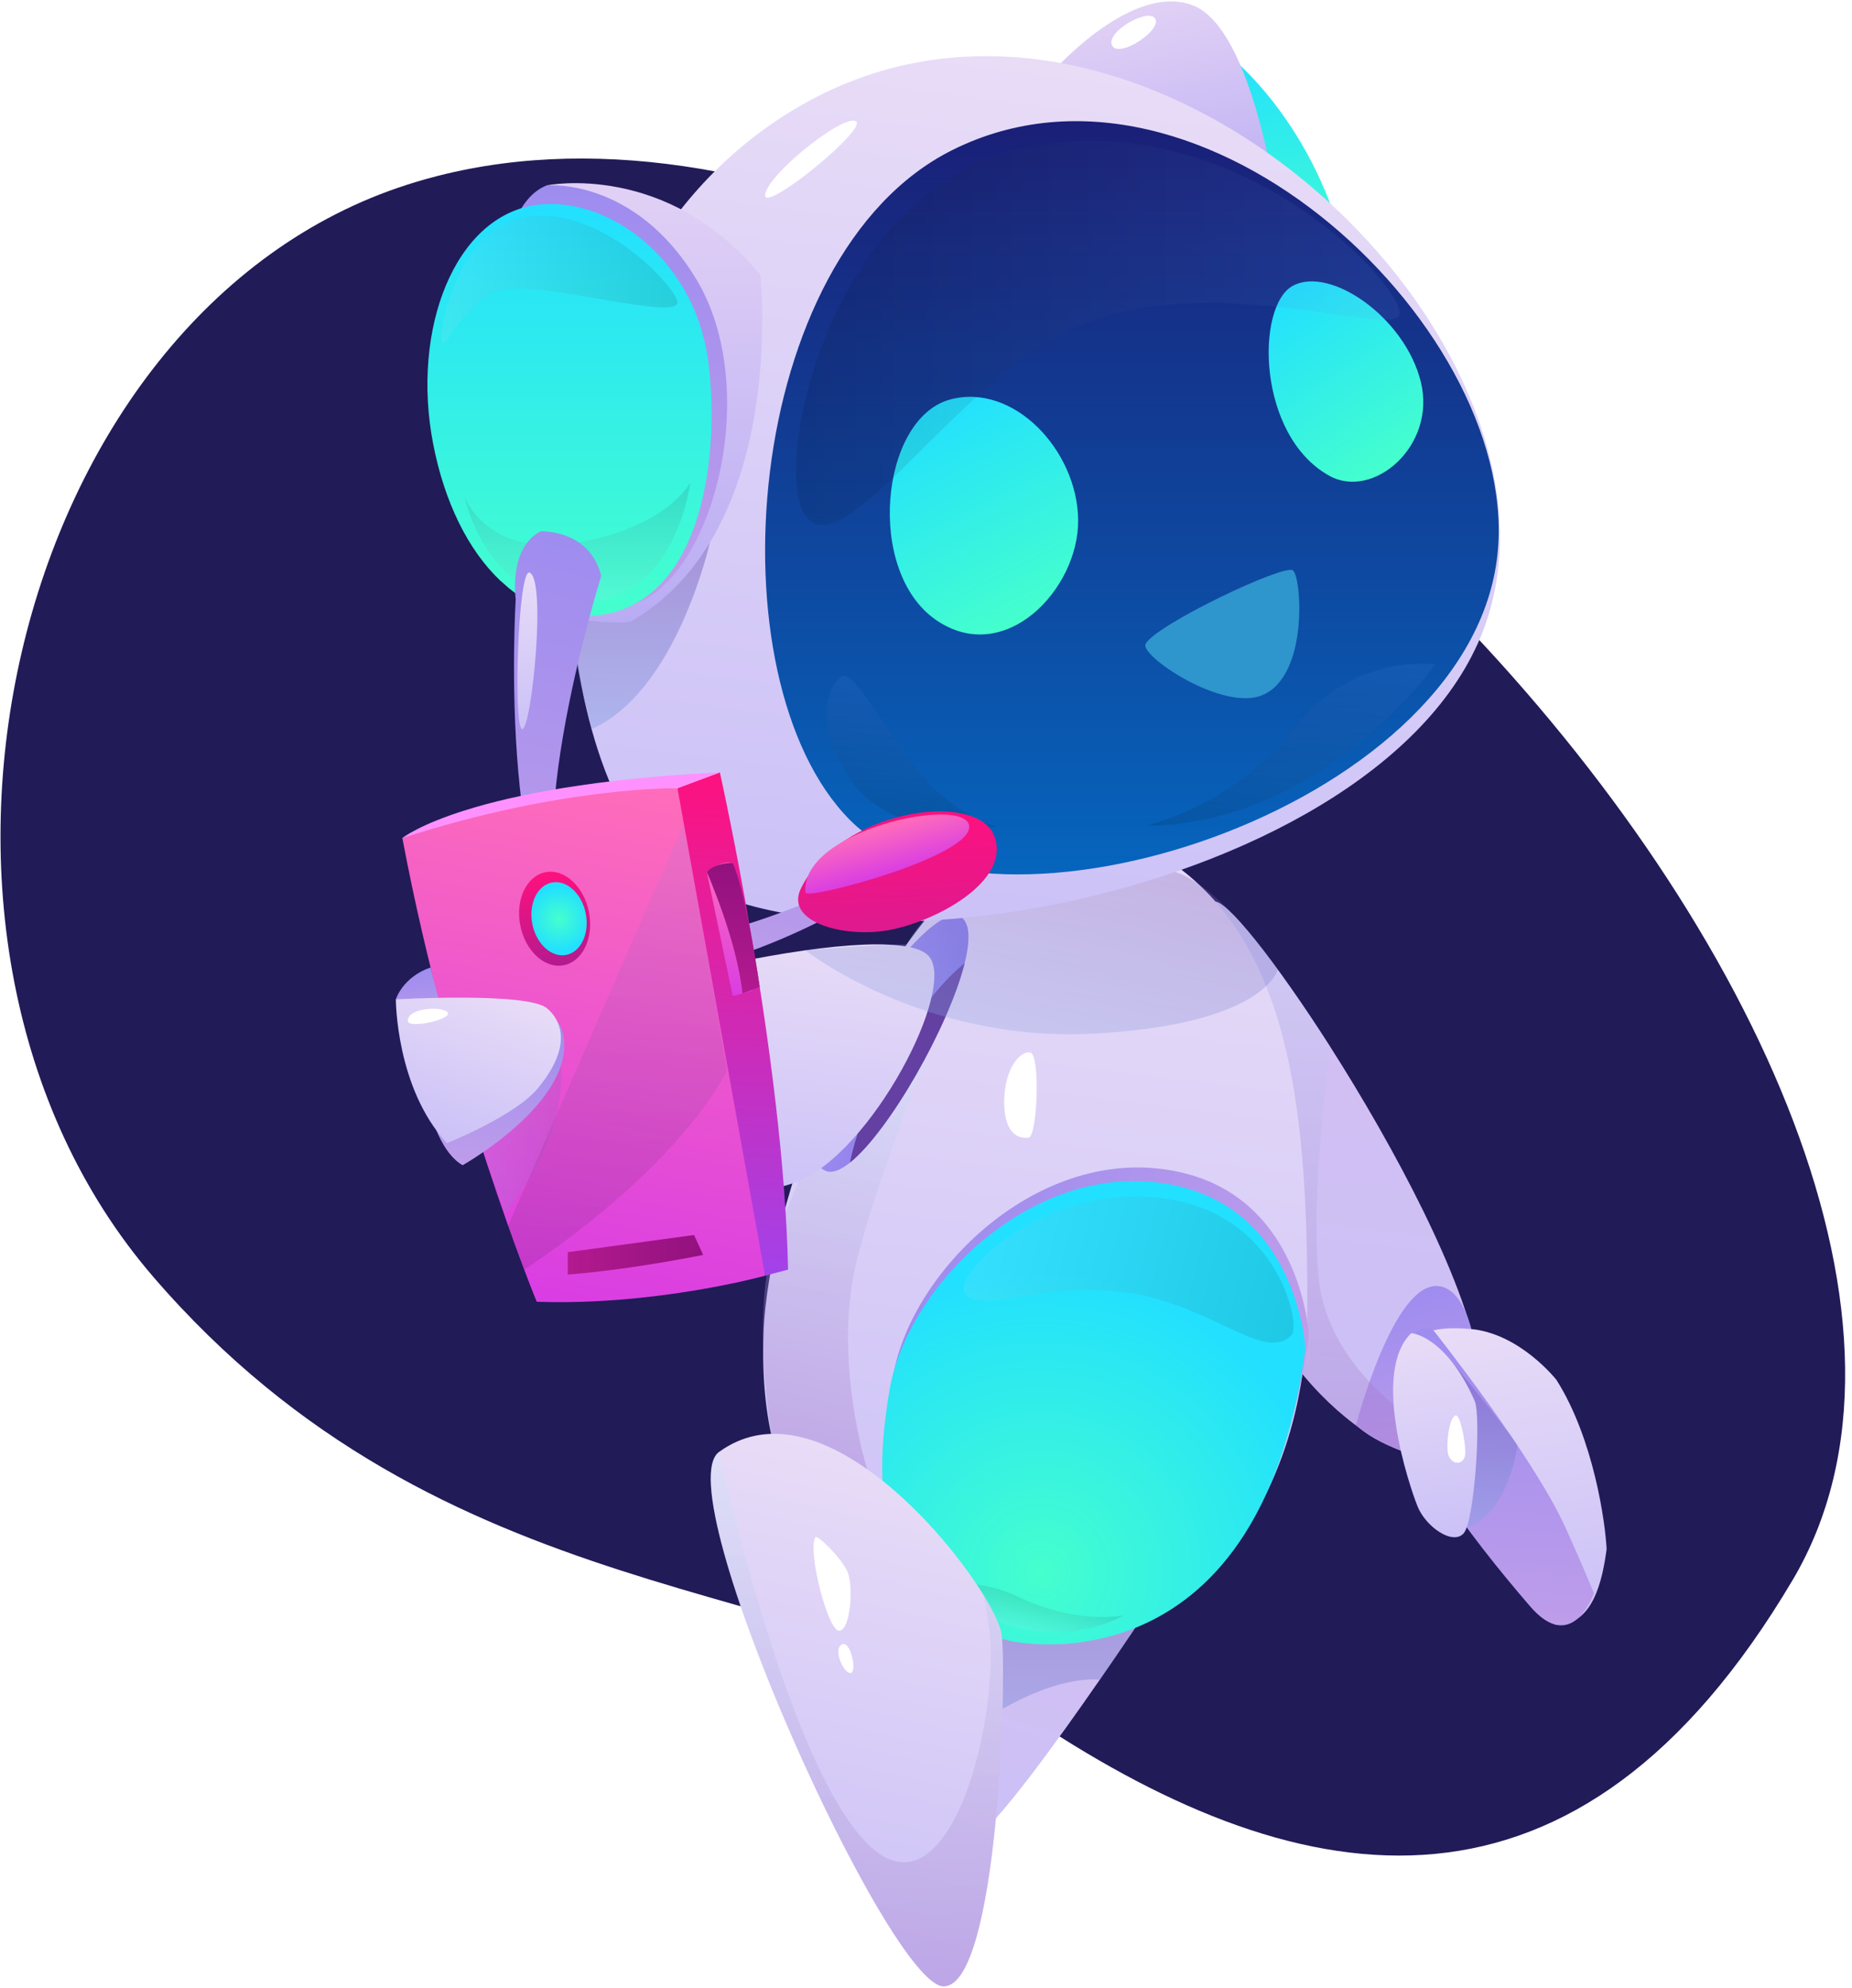 <?xml version="1.0" encoding="UTF-8" standalone="no"?><svg xmlns:xlink="http://www.w3.org/1999/xlink" preserveAspectRatio="xMidYMid meet" data-bbox="0.048 0.134 177.292 190.739" xmlns="http://www.w3.org/2000/svg" viewBox="0 0 178 191" height="191" width="178" data-type="ugc" role="presentation" aria-hidden="true" aria-labelledby="svgcid-bb9k538qk231"><title id="svgcid-bb9k538qk231"></title>
    <g>
        <path fill="#211B58" d="M39.148 17.744C.82 30.029-13.192 90.24 14.7 122.656c27.891 32.416 63.763 28.712 84.736 42.641 26.128 17.352 52.199 21.393 72.85-13.455C200.83 103.677 101.959-2.388 39.148 17.744z"></path>
        <path fill="url(&quot;#svgcid-4g8vh5-kiqtv4&quot;)" d="M110.07 154.979s-1.863 2.819-4.369 6.43c-4.056 5.861-9.793 13.808-11.97 15.177-1.047.66-1.657-1.772-1.987-5.515-.79-8.821-.074-24.937-.074-24.937s13.577 2.902 18.4 8.845z"></path>
        <path fill="url(&quot;#svgcid--oawi5f9eghgt&quot;)" d="M110.07 154.979s-1.863 2.819-4.369 6.43c0 0-3.685-.593-9.9 3.133-2.359 1.418-3.529 3.94-4.057 6.529-.79-8.821-.074-24.937-.074-24.937s13.577 2.902 18.4 8.845z" opacity=".5"></path>
        <path fill="url(&quot;#svgcid--fdxw6eqe0e23&quot;)" d="M135.708 139.737l-.041-.008c-3.932-1.072-8.837-4.913-12.604-10.511-8.145-12.093-16.768-37.368-6.414-42.553 1.022-.511 5.935 5.672 11.195 13.907 6.191 9.703 12.868 22.258 14.253 30.114 1.376 7.781-1.847 10.271-6.389 9.051z"></path>
        <path fill="url(&quot;#svgcid-f1behe-9ajc38&quot;)" d="M130.329 136.932s3.543-13.608 7.828-13.359c4.286.249 4.923 12.745 2.111 15.261-2.811 2.516-8.369-.331-9.939-1.902z"></path>
        <path fill="url(&quot;#svgcid-3r7ag5-kig7j4&quot;)" d="M135.708 139.737l-.041-.008c-3.932-1.072-8.837-4.913-12.604-10.511-8.145-12.093-16.768-37.368-6.414-42.553 1.022-.511 5.935 5.672 11.195 13.907v.008s-2.425 18.108-.685 24.546c1.739 6.447 7.519 10.382 7.519 10.382l1.03 4.229z" opacity=".3"></path>
        <path fill="url(&quot;#svgcid-74o14p3zifro&quot;)" d="M73.38 128.194c-.559 16.414 6.636 25.356 22.634 29.211 15.678 3.774 29.603-10.708 29.639-31.876.022-13.514-.841-25.73-5.706-34.434l-.006-.01-.004-.018c-2.75-4.922-6.786-8.71-12.665-10.976-4.64-1.79-9.266-.23-13.545 3.33-11.14 9.28-19.909 32.123-20.348 44.773z"></path>
        <path fill="url(&quot;#svgcid--e8b0w2-1osqt5&quot;)" d="M89.212 101.146s-4.759 11.699-6.823 19.782c-2.448 9.588.957 20.248.957 20.248l-9.121-2.889s-2.456-13.161.71-20.43c2.655-6.095 3.474-9.07 3.474-9.07l10.803-7.641z" opacity=".3"></path>
        <path fill="url(&quot;#svgcid-f4d5qx6je0dr&quot;)" d="M125.798 128.302s-.631-12.673-11.861-15.54c-13.457-3.436-26.324 9.123-28.093 19.419-1.769 10.295-1.098 20.537 11.513 24.181 0 0 23.942 5.546 28.441-28.06z"></path>
        <path fill="url(&quot;#svgcid-tqwrby7xnfel&quot;)" d="M125.464 129.608s-.631-12.673-11.861-15.54c-13.457-3.436-26.324 9.123-28.093 19.419-1.769 10.295-1.098 20.537 11.513 24.181 0 0 23.942 5.546 28.441-28.06z"></path>
        <path fill="url(&quot;#svgcid-m0fiuj-o03wve&quot;)" d="M79.521 112.567c.583.149 1.331-.179 2.176-.857 3.778-3.034 9.51-13.116 11.015-19.147.58-2.336.528-4.068-.525-4.541-1.718-.77-6.916 4.36-10.865 12.43-2.289 4.699-4.293 11.479-1.8 12.115z"></path>
        <path fill="#6340A2" d="M81.697 111.71c3.778-3.034 9.51-13.116 11.015-19.147-2.349 1.834-5.604 5.954-8.29 11.445-1.173 2.39-2.26 5.319-2.725 7.702z"></path>
        <path fill="url(&quot;#svgcid-di3ltijw0g6j&quot;)" d="M124.144 128.262c-2.518 2.795-7.773-2.952-15.883-4.055-8.109-1.103-13.41 1.983-15.39.262-1.979-1.721 8.163-11.681 20.389-9.062 9.764 2.091 11.742 11.903 10.884 12.855z" opacity=".1"></path>
        <path fill="url(&quot;#svgcid--ue5oq9-83p1s5&quot;)" d="M108.009 155.227s-4.155 2.501-9.676 1.299c-5.52-1.202-6.66-4.314-6.66-4.314s2.691-.441 6.357 1.301c3.666 1.742 7.312 2.133 9.979 1.714z" opacity=".1"></path>
        <path fill="#FFFFFF" d="M99.047 101.151c.948.269.658 8.059-.189 8.172-.847.113-2.365-.246-2.343-3.488.022-3.243 1.617-4.943 2.532-4.684z"></path>
        <path fill="url(&quot;#svgcid--rzad9nstvh63&quot;)" d="M90.72 190.873c-5.194.132-26.798-47.588-21.61-51.353 8.832-6.414 20.895 6.423 25.392 13.709 1.032 1.678 1.668 3.063 1.77 3.85.524 4.19-.35 33.661-5.552 33.794z"></path>
        <path fill="url(&quot;#svgcid--f432nx-k5i577&quot;)" d="M89.212 91.816c2.906 2.93-5.46 19.1-12.734 21.792-7.273 2.691-22.968-.608-25.467-1.64-2.499-1.031-3.436-9.424-1.093-12.647 2.342-3.222 35.324-11.51 39.294-7.505z"></path>
        <path fill="url(&quot;#svgcid--l4zj2f-agitio&quot;)" d="M77.413 91.317s11.229 8.885 27.713 8.004c16.484-.88 17.682-6.16 17.682-6.16s-5.437-7.997-9.849-9.377c-1.74-.544-19.879-3.774-25.813 6.96-3.884.02-9.733.573-9.733.573z" opacity=".3"></path>
        <path fill="url(&quot;#svgcid-6izguqppdln&quot;)" d="M116.911 4.36s8.378 5.632 12.094 18.67c3.716 13.04-15.866-2.61-15.866-2.61l3.772-16.06z"></path>
        <path fill="url(&quot;#svgcid-luq2blg78gb5&quot;)" d="M122.808 20.247S120.525 2.856 114.699.534c-5.826-2.322-13.386 6.222-13.386 6.222l21.495 13.49z"></path>
        <path fill="url(&quot;#svgcid--klpszi-gpu6d3&quot;)" d="M76.158 10.615c-26.132 15.872-24.704 55.539-14.682 69.92 11.66 16.73 72.888 6.212 81.534-21.258 8.746-27.791-34.364-68.394-66.852-48.662z"></path>
        <path fill="url(&quot;#svgcid-puxacdrnk3hm&quot;)" d="M68.226 52.134s-3.179 14.324-11.369 17.924c0 0-1.942-7.021-1.942-11.394 0-4.374 13.311-6.53 13.311-6.53z" opacity=".5"></path>
        <path fill="url(&quot;#svgcid-wrpfjr9m9fsx&quot;)" d="M91.537 14.416c-20.19 10.074-23.284 50.838-9.85 64.378 13.432 13.541 58.98-.783 62.175-24.993 2.849-21.58-28.162-51.441-52.325-39.385z"></path>
        <path fill="url(&quot;#svgcid--97jl2irly9t2&quot;)" d="M95.804 79.417s-9.562 1.514-13.779-4.122c-4.217-5.637-2.27-9.99-.939-10.322 1.332-.333 5.626 8.133 9.03 11.114 3.402 2.98 5.688 3.33 5.688 3.33z" opacity=".1"></path>
        <path fill="url(&quot;#svgcid--wb6xho7gbnmg&quot;)" d="M73.075 26.402s2.707 24.64-12.496 33.354c0 0-7.462.803-11.8-3.727 0 0 6.754 6.349 13.88-.263 7.123-6.613 5.41-24.835 0-30.77-5.41-5.935-13.221-4.373-13.221-4.373l3.124-2.812s11.506-2.343 20.513 8.59z"></path>
        <path fill="url(&quot;#svgcid--2jiqh2-msd5fi&quot;)" d="M52.562 17.812s8.46-.781 14.37 9.035c6.277 10.423 1.714 28.443-5.91 31.18C53.395 60.767 45.69 31.61 45.69 31.61l4.43-11.6s.88-1.625 2.442-2.197z"></path>
        <path fill="url(&quot;#svgcid--5xj3pkyhbtd8&quot;)" d="M41.631 42.65c1.088 5.63 3.38 10.23 6.446 13.14l.025.016.857.758h.008c2.481 2.01 5.416 2.959 8.59 2.556 10.296-1.311 11.681-16.223 10.47-24.673-1.41-9.76-9.76-15.622-16.406-14.764-7.904 1.023-12.125 11.946-9.99 22.967z"></path>
        <path fill="url(&quot;#svgcid-kx2wsd-vnrga4&quot;)" d="M66.35 46.349s-1.093 9.147-7.81 11.124c-6.716 1.977-12.183-2.88-13.9-9.744 0 0 2.108 5.92 10.855 4.405 8.747-1.515 10.855-5.785 10.855-5.785z" opacity=".1"></path>
        <path fill="url(&quot;#svgcid-edbqzfgjzp9f&quot;)" d="M65.112 29.07c-.078 1.704-12.411-1.835-16.333-1.314-3.922.52-5.589 5.332-6.213 5.217-.625-.115 1.041-11.361 8.33-12.194 7.289-.833 14.27 7.107 14.216 8.29z" opacity=".1"></path>
        <path fill="url(&quot;#svgcid-44r3v9-2sx5r6&quot;)" d="M127.777 45.726c4.195 2.318 10.309-2.85 8.777-9.048s-8.739-11.166-12.311-9.208c-3.571 1.959-3.44 14.403 3.534 18.256z"></path>
        <path fill="url(&quot;#svgcid-tlqry0-zfpk6u&quot;)" d="M89.952 59.567c6.607 4.57 13.747-2.944 13.672-9.616-.075-6.672-6.223-13.226-12.326-11.555-6.682 1.829-8.133 16.476-1.346 21.17z"></path>
        <path fill="#2F95CD" d="M110.104 61.87c-.615 1.108 7.367 6.515 11.202 4.939 4.492-1.846 3.793-11.354 2.96-12-.833-.644-13.12 5.188-14.162 7.062z"></path>
        <path fill="url(&quot;#svgcid--1lamrt7asqgm&quot;)" d="M77.413 49.55c3.604 4.91 13.836-11.938 24.882-17.598 12.599-6.455 30.913.383 32.148-1.612 1.236-1.995-14.381-19.586-34.563-16.457-20.182 3.129-25.793 31.135-22.467 35.667z" opacity=".1"></path>
        <path fill="url(&quot;#svgcid--cgge4d-5g7iut&quot;)" d="M49.567 57.572s-.725-4.872 2.381-6.514c0 0 4.673-.248 5.839 4.272 0 0-9.217 29.522-1.684 34.248 7.014 4.4 25.5-4.637 25.5-4.637l1.493 1.215s-15.684 9.809-25.604 6.768c-9.919-3.041-7.925-35.352-7.925-35.352z"></path>
        <path fill="url(&quot;#svgcid-2446r2-7awqwq&quot;)" d="M76.978 85.372c-1.576 3.229 4.076 4.72 8.197 4.049 4.624-.753 12.107-4.736 10.374-9.123-1.733-4.39-14.878-2.494-18.57 5.074z"></path>
        <path fill="url(&quot;#svgcid-mci7mzriseek&quot;)" d="M77.413 85.765c.068.777 16.142-3.478 15.735-6.415-.407-2.936-16.263.404-15.735 6.415z"></path>
        <path fill="url(&quot;#svgcid-a2ttbbs30ki3&quot;)" d="M38.046 96.032s.625-2.12 3.336-3.071l1.662 6.027-4.998-2.956z"></path>
        <path fill="url(&quot;#svgcid-352al7-qj26g9&quot;)" d="M38.671 80.531s8.522-5.206 26.441-4.79c0 0 7.465 27.254 8.423 46.844 0 0-10.497 2.906-21.95 2.501-.002.001-8.332-20.188-12.914-44.555z"></path>
        <path fill="url(&quot;#svgcid-ym4s2mgnnoan&quot;)" d="M65.112 75.74l4.075-1.517s6.138 27.384 6.554 47.773l-2.207.59-8.422-46.845z"></path>
        <path fill="url(&quot;#svgcid--wte3ks89vo1s&quot;)" d="M46.404 110.589l2.166 6.039s5.994-7.299 5.336-14.252l-7.502 8.213z" opacity=".2"></path>
        <path fill="#FF91FF" d="M38.671 80.53s6.26-5.118 30.516-6.307l-4.075 1.518s-11.03-.208-26.44 4.79z"></path>
        <path fill="url(&quot;#svgcid--dyjknm-ntvsy7&quot;)" d="M40.063 99.338s.502 10.398 4.403 12.631c0 0 11.181-6.3 9.616-12.798-1.104-4.58-14.019.167-14.019.167z"></path>
        <path fill="url(&quot;#svgcid-y1xaum-yspix2&quot;)" d="M38.046 96.032s0 8.541 4.913 13.816c0 0 6.531-2.611 8.728-5.263 3.532-4.264 2.074-6.709.885-7.699-1.9-1.582-14.526-.854-14.526-.854z"></path>
        <path fill="url(&quot;#svgcid--cfkosu-gbny1j&quot;)" d="M67.932 83.785s1.241-1.103 2.495-.877c0 0 2.4 6.763 1.878 12.294l-1.878.518-2.495-11.935z"></path>
        <path fill="url(&quot;#svgcid--4mz8iu1b1jsh&quot;)" d="M67.932 83.785s2.918 6.592 3.424 11.679l1.663-.624s-1.216-8.721-2.592-11.931c0-.001-1.662-.036-2.495.876z"></path>
        <path fill="url(&quot;#svgcid-5g3g88-a9peu9&quot;)" d="M56.603 87.627c.49 2.467-.59 4.76-2.412 5.122-1.822.36-3.695-1.346-4.185-3.813-.489-2.467.591-4.76 2.412-5.122 1.822-.361 3.695 1.346 4.185 3.813z"></path>
        <path fill="url(&quot;#svgcid-xwk8cg-ccco9s&quot;)" d="M56.297 87.772c.381 1.92-.46 3.705-1.878 3.986-1.418.28-2.876-1.048-3.257-2.968-.381-1.92.46-3.705 1.878-3.986 1.418-.281 2.876 1.048 3.257 2.968z"></path>
        <path fill="url(&quot;#svgcid-hx2ah3hm6l7q&quot;)" d="M54.571 122.472v-2.148l12.135-1.65.878 1.911s-6.837 1.41-13.013 1.887z"></path>
        <path fill="url(&quot;#svgcid-qcowapwxnyi2&quot;)" d="M65.726 79.158l-16.892 38.617 1.543 4.22s13.702-8.621 19.507-19.055c0 0-3.543-20.364-4.158-23.782z" opacity=".1"></path>
        <path fill="url(&quot;#svgcid--thk4t1a2a4yl&quot;)" d="M110.072 79.345s8.48-1.85 14.253-9.287c5.773-7.437 13.619-6.221 13.619-6.221s-10.949 15.503-27.872 15.508z" opacity=".1"></path>
        <path fill="#FFFFFF" d="M73.535 18.782c-.028 1.636 9.964-6.47 8.715-7.14-1.25-.67-8.683 5.266-8.715 7.14z"></path>
        <path fill="url(&quot;#svgcid-bndkci5azho0&quot;)" d="M91.67 134.428l-.255-.486c.049.082.14.247.255.486z" opacity=".3"></path>
        <path fill="url(&quot;#svgcid-c5wt65ygs9jw&quot;)" d="M90.72 190.873c-5.194.132-26.798-47.588-21.61-51.353 0 0 6.45 29.949 14.316 37.697 7.858 7.748 12.95-12.564 11.564-21.397a41.16 41.16 0 0 0-.487-2.591c1.032 1.678 1.668 3.063 1.77 3.85.523 4.19-.35 33.661-5.553 33.794z" opacity=".3"></path>
        <path fill="#FFFFFF" d="M78.371 147.715c-.789 1.294 1.223 9.145 2.316 8.988 1.093-.157 1.333-4.296.784-5.624-.549-1.328-2.924-3.653-3.1-3.364z"></path>
        <path fill="#FFFFFF" d="M80.922 158.009c-.919.465.184 2.832.834 2.754.65-.078 0-3.176-.834-2.754z"></path>
        <path fill="#FFFFFF" d="M106.876 4.36c.625 1.302 4.783-1.424 4.165-2.551-.617-1.128-4.79 1.25-4.165 2.55z"></path>
        <path fill="#FFFFFF" d="M39.192 98.096c0 .79 4.165-.11 3.853-.772-.313-.663-3.853-.54-3.853.772z"></path>
        <path fill="url(&quot;#svgcid-f34qum-43kahq&quot;)" d="M50.883 55.019c-1.087-.361-1.585 14.83-.703 15.039.883.208 2.387-14.48.703-15.04z"></path>
        <path fill="url(&quot;#svgcid-sj1bzefvo9zx&quot;)" d="M149.599 132.605s-3.52-4.51-8.314-4.906c-4.794-.396-6.439 1.005-7.193 4.394-.754 3.388 6.587 15.244 15.418 24.021 3.636.127 4.517-4.375 4.905-7.256-.12-2.501-1.222-10.571-4.816-16.253z"></path>
        <path fill="url(&quot;#svgcid-3lbxdc-3ouimp&quot;)" d="M137.771 127.835s9.536 11.984 12.712 18.997c1.713 3.783 2.71 6.272 2.71 6.272s-2.041 5.993-6.129 1.254c-5.789-6.712-13.605-16.848-12.518-21.958.921-4.328 1.635-5.173 3.225-4.565z"></path>
        <path fill="url(&quot;#svgcid-lv9ev7-sbirr3&quot;)" d="M145.853 138.907s-.931 6.679-4.887 7.859l-1.394-15.864s4.985 6.019 6.281 8.005z" opacity=".5"></path>
        <path fill="url(&quot;#svgcid-58s984-pjz61l&quot;)" d="M141.722 134.584c.672 1.504-.005 11.567-1.043 12.752-1.038 1.185-3.647-.61-4.443-2.605-.796-1.995-4.47-12.894-.596-16.628 0 0 3.28.204 6.082 6.481z"></path>
        <path fill="#FFFFFF" d="M139.962 136.017c.449.06 1.11 3.466.771 4.098-.34.633-1.082.597-1.47-.161-.387-.758.02-4.028.699-3.937z"></path>
        <defs fill="none">
            <linearGradient gradientUnits="userSpaceOnUse" y2="148.836" x2="101.367" y1="176.69" x1="93.325" id="svgcid-4g8vh5-kiqtv4">
                <stop stop-color="#CBC1F7"></stop>
                <stop stop-color="#D4BEF1" offset="1"></stop>
            </linearGradient>
            <linearGradient gradientUnits="userSpaceOnUse" y2="146.134" x2="100.721" y1="171.071" x1="100.721" id="svgcid--oawi5f9eghgt">
                <stop stop-color="#8DA4E5"></stop>
                <stop stop-color="#755CBB" offset="1"></stop>
            </linearGradient>
            <linearGradient gradientUnits="userSpaceOnUse" y2="88.358" x2="130.529" y1="138.385" x1="124.246" id="svgcid--fdxw6eqe0e23">
                <stop stop-color="#CBC1F7"></stop>
                <stop stop-color="#D4BEF1" offset="1"></stop>
            </linearGradient>
            <linearGradient gradientUnits="userSpaceOnUse" y2="124.947" x2="133.481" y1="139.797" x1="138.322" id="svgcid-f1behe-9ajc38">
                <stop stop-color="#BE9DEA"></stop>
                <stop stop-color="#9E8CEF" offset="1"></stop>
            </linearGradient>
            <linearGradient gradientUnits="userSpaceOnUse" y2="86.635" x2="123.803" y1="139.737" x1="123.803" id="svgcid-3r7ag5-kig7j4">
                <stop stop-color="#9D68C2"></stop>
                <stop stop-color="#CCEDFF" offset="1"></stop>
            </linearGradient>
            <linearGradient gradientUnits="userSpaceOnUse" y2="79.542" x2="105.572" y1="157.51" x1="95.771" id="svgcid-74o14p3zifro">
                <stop stop-color="#CBC1F7"></stop>
                <stop stop-color="#E8DCF7" offset="1"></stop>
            </linearGradient>
            <linearGradient gradientUnits="userSpaceOnUse" y2="100.445" x2="86.468" y1="139.431" x1="76.513" id="svgcid--e8b0w2-1osqt5">
                <stop stop-color="#9D68C2"></stop>
                <stop stop-color="#CCEDFF" offset="1"></stop>
            </linearGradient>
            <linearGradient gradientUnits="userSpaceOnUse" y2="129.656" x2="86.435" y1="139.115" x1="123.481" id="svgcid-f4d5qx6je0dr">
                <stop stop-color="#BE9DEA"></stop>
                <stop stop-color="#9E8CEF" offset="1"></stop>
            </linearGradient>
            <radialGradient gradientTransform="rotate(-165.676 59.515 69.223) scale(28.896)" gradientUnits="userSpaceOnUse" r="1" cy="0" cx="0" id="svgcid-tqwrby7xnfel">
                <stop stop-color="#45FFCD"></stop>
                <stop stop-color="#22E0FF" offset="1"></stop>
            </radialGradient>
            <linearGradient gradientUnits="userSpaceOnUse" y2="99.024" x2="80.902" y1="101.459" x1="90.441" id="svgcid-m0fiuj-o03wve">
                <stop stop-color="#8879EA"></stop>
                <stop stop-color="#9E8CEF" offset="1"></stop>
            </linearGradient>
            <linearGradient gradientUnits="userSpaceOnUse" y2="117.756" x2="94.139" y1="125.605" x1="124.878" id="svgcid-di3ltijw0g6j">
                <stop></stop>
                <stop stop-color="#D4E2FF" offset="1"></stop>
            </linearGradient>
            <linearGradient gradientUnits="userSpaceOnUse" y2="153.176" x2="99.98" y1="156.726" x1="99.073" id="svgcid--ue5oq9-83p1s5">
                <stop stop-color="#D4E2FF"></stop>
                <stop offset="1"></stop>
            </linearGradient>
            <linearGradient gradientUnits="userSpaceOnUse" y2="140.299" x2="86.509" y1="187.415" x1="75.623" id="svgcid--rzad9nstvh63">
                <stop stop-color="#CBC1F7"></stop>
                <stop stop-color="#E8DCF7" offset="1"></stop>
            </linearGradient>
            <linearGradient gradientUnits="userSpaceOnUse" y2="88.845" x2="70.465" y1="114.844" x1="67.2" id="svgcid--f432nx-k5i577">
                <stop stop-color="#CBC1F7"></stop>
                <stop stop-color="#E8DCF7" offset="1"></stop>
            </linearGradient>
            <linearGradient gradientUnits="userSpaceOnUse" y2="81.218" x2="102.925" y1="99.604" x1="98.23" id="svgcid--l4zj2f-agitio">
                <stop stop-color="#8DA4E5"></stop>
                <stop stop-color="#755CBB" offset="1"></stop>
            </linearGradient>
            <linearGradient gradientUnits="userSpaceOnUse" y2="4.3" x2="117.179" y1="29.317" x1="122.788" id="svgcid-6izguqppdln">
                <stop stop-color="#45FFCD"></stop>
                <stop stop-color="#22E0FF" offset="1"></stop>
            </linearGradient>
            <linearGradient gradientUnits="userSpaceOnUse" y2=".684" x2="109.302" y1="22.194" x1="114.125" id="svgcid-luq2blg78gb5">
                <stop stop-color="#B9ACF4"></stop>
                <stop stop-color="#E1D1F5" offset="1"></stop>
            </linearGradient>
            <linearGradient gradientUnits="userSpaceOnUse" y2="6.394" x2="105.149" y1="90.233" x1="94.619" id="svgcid--klpszi-gpu6d3">
                <stop stop-color="#CBC1F7"></stop>
                <stop stop-color="#E8DCF7" offset="1"></stop>
            </linearGradient>
            <linearGradient gradientUnits="userSpaceOnUse" y2="52.134" x2="61.571" y1="70.058" x1="61.571" id="svgcid-puxacdrnk3hm">
                <stop stop-color="#8DA4E5"></stop>
                <stop stop-color="#755CBB" offset="1"></stop>
            </linearGradient>
            <linearGradient gradientUnits="userSpaceOnUse" y2="11.642" x2="108.79" y1="84.023" x1="108.79" id="svgcid-wrpfjr9m9fsx">
                <stop stop-color="#0665BD"></stop>
                <stop stop-color="#1A1F77" offset="1"></stop>
            </linearGradient>
            <linearGradient gradientUnits="userSpaceOnUse" y2="65.897" x2="88.625" y1="79.029" x1="86.975" id="svgcid--97jl2irly9t2">
                <stop></stop>
                <stop stop-color="#6A9BFF" offset="1"></stop>
            </linearGradient>
            <linearGradient gradientUnits="userSpaceOnUse" y2="17.6" x2="61.02" y1="59.812" x1="61.02" id="svgcid--wb6xho7gbnmg">
                <stop stop-color="#B9ACF4"></stop>
                <stop stop-color="#E1D1F5" offset="1"></stop>
            </linearGradient>
            <linearGradient gradientUnits="userSpaceOnUse" y2="17.797" x2="57.787" y1="58.209" x1="57.787" id="svgcid--2jiqh2-msd5fi">
                <stop stop-color="#BE9DEA"></stop>
                <stop stop-color="#9E8CEF" offset="1"></stop>
            </linearGradient>
            <linearGradient gradientUnits="userSpaceOnUse" y2="19.601" x2="54.737" y1="59.212" x1="54.737" id="svgcid--5xj3pkyhbtd8">
                <stop stop-color="#45FFCD"></stop>
                <stop stop-color="#22E0FF" offset="1"></stop>
            </linearGradient>
            <linearGradient gradientUnits="userSpaceOnUse" y2="46.349" x2="55.495" y1="57.918" x1="55.495" id="svgcid-kx2wsd-vnrga4">
                <stop stop-color="#D4E2FF"></stop>
                <stop offset="1"></stop>
            </linearGradient>
            <linearGradient gradientUnits="userSpaceOnUse" y2="26.846" x2="42.445" y1="26.846" x1="65.112" id="svgcid-edbqzfgjzp9f">
                <stop></stop>
                <stop stop-color="#D4E2FF" offset="1"></stop>
            </linearGradient>
            <linearGradient gradientUnits="userSpaceOnUse" y2="28.063" x2="123.323" y1="44.653" x1="134.155" id="svgcid-44r3v9-2sx5r6">
                <stop stop-color="#45FFCD"></stop>
                <stop stop-color="#22E0FF" offset="1"></stop>
            </linearGradient>
            <linearGradient gradientUnits="userSpaceOnUse" y2="39.293" x2="89.251" y1="59.383" x1="99.071" id="svgcid-tlqry0-zfpk6u">
                <stop stop-color="#45FFCD"></stop>
                <stop stop-color="#22E0FF" offset="1"></stop>
            </linearGradient>
            <linearGradient gradientUnits="userSpaceOnUse" y2="31.973" x2="134.512" y1="31.973" x1="76.518" id="svgcid--1lamrt7asqgm">
                <stop></stop>
                <stop stop-color="#6A9BFF" offset="1"></stop>
            </linearGradient>
            <linearGradient gradientUnits="userSpaceOnUse" y2="55.2" x2="70.022" y1="93.73" x1="60.742" id="svgcid--cgge4d-5g7iut">
                <stop stop-color="#BE9DEA"></stop>
                <stop stop-color="#9E8CEF" offset="1"></stop>
            </linearGradient>
            <linearGradient gradientUnits="userSpaceOnUse" y2="78.128" x2="86.029" y1="89.46" x1="86.467" id="svgcid-2446r2-7awqwq">
                <stop stop-color="#DD1A8F"></stop>
                <stop stop-color="#FE117E" offset="1"></stop>
            </linearGradient>
            <linearGradient gradientUnits="userSpaceOnUse" y2="79.34" x2="84.394" y1="83.981" x1="85.678" id="svgcid-mci7mzriseek">
                <stop stop-color="#D93DE3"></stop>
                <stop stop-color="#FF6DBA" offset="1"></stop>
            </linearGradient>
            <linearGradient gradientUnits="userSpaceOnUse" y2="93.092" x2="40.096" y1="99.225" x1="40.72" id="svgcid-a2ttbbs30ki3">
                <stop stop-color="#BE9DEA"></stop>
                <stop stop-color="#9E8CEF" offset="1"></stop>
            </linearGradient>
            <linearGradient gradientUnits="userSpaceOnUse" y2="75" x2="61.388" y1="125.056" x1="51.427" id="svgcid-352al7-qj26g9">
                <stop stop-color="#D93DE3"></stop>
                <stop stop-color="#FF6DBA" offset="1"></stop>
            </linearGradient>
            <linearGradient gradientUnits="userSpaceOnUse" y2="74.434" x2="72.161" y1="122.247" x1="68.767" id="svgcid-ym4s2mgnnoan">
                <stop stop-color="#A242EA"></stop>
                <stop stop-color="#FE117E" offset="1"></stop>
            </linearGradient>
            <linearGradient gradientUnits="userSpaceOnUse" y2="109.501" x2="53.957" y1="109.501" x1="46.404" id="svgcid--wte3ks89vo1s">
                <stop stop-color="#8DA4E5"></stop>
                <stop stop-color="#755CBB" offset="1"></stop>
            </linearGradient>
            <linearGradient gradientUnits="userSpaceOnUse" y2="96.743" x2="47.603" y1="112.11" x1="45.508" id="svgcid--dyjknm-ntvsy7">
                <stop stop-color="#BE9DEA"></stop>
                <stop stop-color="#9E8CEF" offset="1"></stop>
            </linearGradient>
            <linearGradient gradientUnits="userSpaceOnUse" y2="94.801" x2="47.309" y1="109.402" x1="41.781" id="svgcid-y1xaum-yspix2">
                <stop stop-color="#CBC1F7"></stop>
                <stop stop-color="#E8DCF7" offset="1"></stop>
            </linearGradient>
            <linearGradient gradientUnits="userSpaceOnUse" y2="83.1" x2="71.391" y1="95.423" x1="68.938" id="svgcid--cfkosu-gbny1j">
                <stop stop-color="#D93DE3"></stop>
                <stop stop-color="#FF6DBA" offset="1"></stop>
            </linearGradient>
            <linearGradient gradientUnits="userSpaceOnUse" y2="82.943" x2="70.927" y1="95.37" x1="70.045" id="svgcid--4mz8iu1b1jsh">
                <stop stop-color="#B31A8F"></stop>
                <stop stop-color="#92117E" offset="1"></stop>
            </linearGradient>
            <linearGradient gradientUnits="userSpaceOnUse" y2="83.767" x2="52.737" y1="92.796" x1="53.872" id="svgcid-5g3g88-a9peu9">
                <stop stop-color="#B31A8F"></stop>
                <stop stop-color="#FE117E" offset="1"></stop>
            </linearGradient>
            <radialGradient gradientTransform="rotate(-11.221 476.195 -229.328) scale(3.116)" gradientUnits="userSpaceOnUse" r="1" cy="0" cx="0" id="svgcid-xwk8cg-ccco9s">
                <stop stop-color="#45FFCD"></stop>
                <stop stop-color="#22E0FF" offset="1"></stop>
            </radialGradient>
            <linearGradient gradientUnits="userSpaceOnUse" y2="120.573" x2="67.585" y1="120.573" x1="54.571" id="svgcid-hx2ah3hm6l7q">
                <stop stop-color="#B31A8F"></stop>
                <stop stop-color="#92117E" offset="1"></stop>
            </linearGradient>
            <linearGradient gradientUnits="userSpaceOnUse" y2="79.158" x2="59.359" y1="121.995" x1="59.359" id="svgcid-qcowapwxnyi2">
                <stop></stop>
                <stop stop-color="#6A9BFF" offset="1"></stop>
            </linearGradient>
            <linearGradient gradientUnits="userSpaceOnUse" y2="62.233" x2="125.183" y1="80.948" x1="122.832" id="svgcid--thk4t1a2a4yl">
                <stop></stop>
                <stop stop-color="#6A9BFF" offset="1"></stop>
            </linearGradient>
            <linearGradient gradientUnits="userSpaceOnUse" y2="133.941" x2="91.542" y1="134.428" x1="91.542" id="svgcid-bndkci5azho0">
                <stop stop-color="#9D68C2"></stop>
                <stop stop-color="#CCEDFF" offset="1"></stop>
            </linearGradient>
            <linearGradient gradientUnits="userSpaceOnUse" y2="138.838" x2="81.715" y1="191.207" x1="84.547" id="svgcid-c5wt65ygs9jw">
                <stop stop-color="#9D68C2"></stop>
                <stop stop-color="#CCEDFF" offset="1"></stop>
            </linearGradient>
            <linearGradient gradientUnits="userSpaceOnUse" y2="55.013" x2="50.686" y1="70.06" x1="50.686" id="svgcid-f34qum-43kahq">
                <stop stop-color="#CBC1F7"></stop>
                <stop stop-color="#E8DCF7" offset="1"></stop>
            </linearGradient>
            <linearGradient gradientUnits="userSpaceOnUse" y2="127.099" x2="141.918" y1="156.627" x1="147.07" id="svgcid-sj1bzefvo9zx">
                <stop stop-color="#CBC1F7"></stop>
                <stop stop-color="#E8DCF7" offset="1"></stop>
            </linearGradient>
            <linearGradient gradientUnits="userSpaceOnUse" y2="128.069" x2="144.631" y1="155.813" x1="143.14" id="svgcid-3lbxdc-3ouimp">
                <stop stop-color="#BE9DEA"></stop>
                <stop stop-color="#9E8CEF" offset="1"></stop>
            </linearGradient>
            <linearGradient gradientUnits="userSpaceOnUse" y2="131.081" x2="142.919" y1="146.825" x1="142.072" id="svgcid-lv9ev7-sbirr3">
                <stop stop-color="#8DA4E5"></stop>
                <stop stop-color="#755CBB" offset="1"></stop>
            </linearGradient>
            <linearGradient gradientUnits="userSpaceOnUse" y2="127.936" x2="136.598" y1="147.693" x1="140.045" id="svgcid-58s984-pjz61l">
                <stop stop-color="#CBC1F7"></stop>
                <stop stop-color="#E8DCF7" offset="1"></stop>
            </linearGradient>
        <linearGradient gradientUnits="userSpaceOnUse" y2="148.836" x2="101.367" y1="176.69" x1="93.325" id="svgcid-4g8vh5-kiqtv4">
                <stop stop-color="#CBC1F7"></stop>
                <stop stop-color="#D4BEF1" offset="1"></stop>
            </linearGradient><linearGradient gradientUnits="userSpaceOnUse" y2="146.134" x2="100.721" y1="171.071" x1="100.721" id="svgcid--oawi5f9eghgt">
                <stop stop-color="#8DA4E5"></stop>
                <stop stop-color="#755CBB" offset="1"></stop>
            </linearGradient><linearGradient gradientUnits="userSpaceOnUse" y2="88.358" x2="130.529" y1="138.385" x1="124.246" id="svgcid--fdxw6eqe0e23">
                <stop stop-color="#CBC1F7"></stop>
                <stop stop-color="#D4BEF1" offset="1"></stop>
            </linearGradient><linearGradient gradientUnits="userSpaceOnUse" y2="124.947" x2="133.481" y1="139.797" x1="138.322" id="svgcid-f1behe-9ajc38">
                <stop stop-color="#BE9DEA"></stop>
                <stop stop-color="#9E8CEF" offset="1"></stop>
            </linearGradient><linearGradient gradientUnits="userSpaceOnUse" y2="86.635" x2="123.803" y1="139.737" x1="123.803" id="svgcid-3r7ag5-kig7j4">
                <stop stop-color="#9D68C2"></stop>
                <stop stop-color="#CCEDFF" offset="1"></stop>
            </linearGradient><linearGradient gradientUnits="userSpaceOnUse" y2="79.542" x2="105.572" y1="157.51" x1="95.771" id="svgcid-74o14p3zifro">
                <stop stop-color="#CBC1F7"></stop>
                <stop stop-color="#E8DCF7" offset="1"></stop>
            </linearGradient><linearGradient gradientUnits="userSpaceOnUse" y2="100.445" x2="86.468" y1="139.431" x1="76.513" id="svgcid--e8b0w2-1osqt5">
                <stop stop-color="#9D68C2"></stop>
                <stop stop-color="#CCEDFF" offset="1"></stop>
            </linearGradient><linearGradient gradientUnits="userSpaceOnUse" y2="129.656" x2="86.435" y1="139.115" x1="123.481" id="svgcid-f4d5qx6je0dr">
                <stop stop-color="#BE9DEA"></stop>
                <stop stop-color="#9E8CEF" offset="1"></stop>
            </linearGradient><radialGradient gradientTransform="rotate(-165.676 59.515 69.223) scale(28.896)" gradientUnits="userSpaceOnUse" r="1" cy="0" cx="0" id="svgcid-tqwrby7xnfel">
                <stop stop-color="#45FFCD"></stop>
                <stop stop-color="#22E0FF" offset="1"></stop>
            </radialGradient><linearGradient gradientUnits="userSpaceOnUse" y2="99.024" x2="80.902" y1="101.459" x1="90.441" id="svgcid-m0fiuj-o03wve">
                <stop stop-color="#8879EA"></stop>
                <stop stop-color="#9E8CEF" offset="1"></stop>
            </linearGradient><linearGradient gradientUnits="userSpaceOnUse" y2="117.756" x2="94.139" y1="125.605" x1="124.878" id="svgcid-di3ltijw0g6j">
                <stop></stop>
                <stop stop-color="#D4E2FF" offset="1"></stop>
            </linearGradient><linearGradient gradientUnits="userSpaceOnUse" y2="153.176" x2="99.98" y1="156.726" x1="99.073" id="svgcid--ue5oq9-83p1s5">
                <stop stop-color="#D4E2FF"></stop>
                <stop offset="1"></stop>
            </linearGradient><linearGradient gradientUnits="userSpaceOnUse" y2="140.299" x2="86.509" y1="187.415" x1="75.623" id="svgcid--rzad9nstvh63">
                <stop stop-color="#CBC1F7"></stop>
                <stop stop-color="#E8DCF7" offset="1"></stop>
            </linearGradient><linearGradient gradientUnits="userSpaceOnUse" y2="88.845" x2="70.465" y1="114.844" x1="67.2" id="svgcid--f432nx-k5i577">
                <stop stop-color="#CBC1F7"></stop>
                <stop stop-color="#E8DCF7" offset="1"></stop>
            </linearGradient><linearGradient gradientUnits="userSpaceOnUse" y2="81.218" x2="102.925" y1="99.604" x1="98.23" id="svgcid--l4zj2f-agitio">
                <stop stop-color="#8DA4E5"></stop>
                <stop stop-color="#755CBB" offset="1"></stop>
            </linearGradient><linearGradient gradientUnits="userSpaceOnUse" y2="4.3" x2="117.179" y1="29.317" x1="122.788" id="svgcid-6izguqppdln">
                <stop stop-color="#45FFCD"></stop>
                <stop stop-color="#22E0FF" offset="1"></stop>
            </linearGradient><linearGradient gradientUnits="userSpaceOnUse" y2=".684" x2="109.302" y1="22.194" x1="114.125" id="svgcid-luq2blg78gb5">
                <stop stop-color="#B9ACF4"></stop>
                <stop stop-color="#E1D1F5" offset="1"></stop>
            </linearGradient><linearGradient gradientUnits="userSpaceOnUse" y2="6.394" x2="105.149" y1="90.233" x1="94.619" id="svgcid--klpszi-gpu6d3">
                <stop stop-color="#CBC1F7"></stop>
                <stop stop-color="#E8DCF7" offset="1"></stop>
            </linearGradient><linearGradient gradientUnits="userSpaceOnUse" y2="52.134" x2="61.571" y1="70.058" x1="61.571" id="svgcid-puxacdrnk3hm">
                <stop stop-color="#8DA4E5"></stop>
                <stop stop-color="#755CBB" offset="1"></stop>
            </linearGradient><linearGradient gradientUnits="userSpaceOnUse" y2="11.642" x2="108.79" y1="84.023" x1="108.79" id="svgcid-wrpfjr9m9fsx">
                <stop stop-color="#0665BD"></stop>
                <stop stop-color="#1A1F77" offset="1"></stop>
            </linearGradient><linearGradient gradientUnits="userSpaceOnUse" y2="65.897" x2="88.625" y1="79.029" x1="86.975" id="svgcid--97jl2irly9t2">
                <stop></stop>
                <stop stop-color="#6A9BFF" offset="1"></stop>
            </linearGradient><linearGradient gradientUnits="userSpaceOnUse" y2="17.6" x2="61.02" y1="59.812" x1="61.02" id="svgcid--wb6xho7gbnmg">
                <stop stop-color="#B9ACF4"></stop>
                <stop stop-color="#E1D1F5" offset="1"></stop>
            </linearGradient><linearGradient gradientUnits="userSpaceOnUse" y2="17.797" x2="57.787" y1="58.209" x1="57.787" id="svgcid--2jiqh2-msd5fi">
                <stop stop-color="#BE9DEA"></stop>
                <stop stop-color="#9E8CEF" offset="1"></stop>
            </linearGradient><linearGradient gradientUnits="userSpaceOnUse" y2="19.601" x2="54.737" y1="59.212" x1="54.737" id="svgcid--5xj3pkyhbtd8">
                <stop stop-color="#45FFCD"></stop>
                <stop stop-color="#22E0FF" offset="1"></stop>
            </linearGradient><linearGradient gradientUnits="userSpaceOnUse" y2="46.349" x2="55.495" y1="57.918" x1="55.495" id="svgcid-kx2wsd-vnrga4">
                <stop stop-color="#D4E2FF"></stop>
                <stop offset="1"></stop>
            </linearGradient><linearGradient gradientUnits="userSpaceOnUse" y2="26.846" x2="42.445" y1="26.846" x1="65.112" id="svgcid-edbqzfgjzp9f">
                <stop></stop>
                <stop stop-color="#D4E2FF" offset="1"></stop>
            </linearGradient><linearGradient gradientUnits="userSpaceOnUse" y2="28.063" x2="123.323" y1="44.653" x1="134.155" id="svgcid-44r3v9-2sx5r6">
                <stop stop-color="#45FFCD"></stop>
                <stop stop-color="#22E0FF" offset="1"></stop>
            </linearGradient><linearGradient gradientUnits="userSpaceOnUse" y2="39.293" x2="89.251" y1="59.383" x1="99.071" id="svgcid-tlqry0-zfpk6u">
                <stop stop-color="#45FFCD"></stop>
                <stop stop-color="#22E0FF" offset="1"></stop>
            </linearGradient><linearGradient gradientUnits="userSpaceOnUse" y2="31.973" x2="134.512" y1="31.973" x1="76.518" id="svgcid--1lamrt7asqgm">
                <stop></stop>
                <stop stop-color="#6A9BFF" offset="1"></stop>
            </linearGradient><linearGradient gradientUnits="userSpaceOnUse" y2="55.2" x2="70.022" y1="93.73" x1="60.742" id="svgcid--cgge4d-5g7iut">
                <stop stop-color="#BE9DEA"></stop>
                <stop stop-color="#9E8CEF" offset="1"></stop>
            </linearGradient><linearGradient gradientUnits="userSpaceOnUse" y2="78.128" x2="86.029" y1="89.46" x1="86.467" id="svgcid-2446r2-7awqwq">
                <stop stop-color="#DD1A8F"></stop>
                <stop stop-color="#FE117E" offset="1"></stop>
            </linearGradient><linearGradient gradientUnits="userSpaceOnUse" y2="79.34" x2="84.394" y1="83.981" x1="85.678" id="svgcid-mci7mzriseek">
                <stop stop-color="#D93DE3"></stop>
                <stop stop-color="#FF6DBA" offset="1"></stop>
            </linearGradient><linearGradient gradientUnits="userSpaceOnUse" y2="93.092" x2="40.096" y1="99.225" x1="40.72" id="svgcid-a2ttbbs30ki3">
                <stop stop-color="#BE9DEA"></stop>
                <stop stop-color="#9E8CEF" offset="1"></stop>
            </linearGradient><linearGradient gradientUnits="userSpaceOnUse" y2="75" x2="61.388" y1="125.056" x1="51.427" id="svgcid-352al7-qj26g9">
                <stop stop-color="#D93DE3"></stop>
                <stop stop-color="#FF6DBA" offset="1"></stop>
            </linearGradient><linearGradient gradientUnits="userSpaceOnUse" y2="74.434" x2="72.161" y1="122.247" x1="68.767" id="svgcid-ym4s2mgnnoan">
                <stop stop-color="#A242EA"></stop>
                <stop stop-color="#FE117E" offset="1"></stop>
            </linearGradient><linearGradient gradientUnits="userSpaceOnUse" y2="109.501" x2="53.957" y1="109.501" x1="46.404" id="svgcid--wte3ks89vo1s">
                <stop stop-color="#8DA4E5"></stop>
                <stop stop-color="#755CBB" offset="1"></stop>
            </linearGradient><linearGradient gradientUnits="userSpaceOnUse" y2="96.743" x2="47.603" y1="112.11" x1="45.508" id="svgcid--dyjknm-ntvsy7">
                <stop stop-color="#BE9DEA"></stop>
                <stop stop-color="#9E8CEF" offset="1"></stop>
            </linearGradient><linearGradient gradientUnits="userSpaceOnUse" y2="94.801" x2="47.309" y1="109.402" x1="41.781" id="svgcid-y1xaum-yspix2">
                <stop stop-color="#CBC1F7"></stop>
                <stop stop-color="#E8DCF7" offset="1"></stop>
            </linearGradient><linearGradient gradientUnits="userSpaceOnUse" y2="83.1" x2="71.391" y1="95.423" x1="68.938" id="svgcid--cfkosu-gbny1j">
                <stop stop-color="#D93DE3"></stop>
                <stop stop-color="#FF6DBA" offset="1"></stop>
            </linearGradient><linearGradient gradientUnits="userSpaceOnUse" y2="82.943" x2="70.927" y1="95.37" x1="70.045" id="svgcid--4mz8iu1b1jsh">
                <stop stop-color="#B31A8F"></stop>
                <stop stop-color="#92117E" offset="1"></stop>
            </linearGradient><linearGradient gradientUnits="userSpaceOnUse" y2="83.767" x2="52.737" y1="92.796" x1="53.872" id="svgcid-5g3g88-a9peu9">
                <stop stop-color="#B31A8F"></stop>
                <stop stop-color="#FE117E" offset="1"></stop>
            </linearGradient><radialGradient gradientTransform="rotate(-11.221 476.195 -229.328) scale(3.116)" gradientUnits="userSpaceOnUse" r="1" cy="0" cx="0" id="svgcid-xwk8cg-ccco9s">
                <stop stop-color="#45FFCD"></stop>
                <stop stop-color="#22E0FF" offset="1"></stop>
            </radialGradient><linearGradient gradientUnits="userSpaceOnUse" y2="120.573" x2="67.585" y1="120.573" x1="54.571" id="svgcid-hx2ah3hm6l7q">
                <stop stop-color="#B31A8F"></stop>
                <stop stop-color="#92117E" offset="1"></stop>
            </linearGradient><linearGradient gradientUnits="userSpaceOnUse" y2="79.158" x2="59.359" y1="121.995" x1="59.359" id="svgcid-qcowapwxnyi2">
                <stop></stop>
                <stop stop-color="#6A9BFF" offset="1"></stop>
            </linearGradient><linearGradient gradientUnits="userSpaceOnUse" y2="62.233" x2="125.183" y1="80.948" x1="122.832" id="svgcid--thk4t1a2a4yl">
                <stop></stop>
                <stop stop-color="#6A9BFF" offset="1"></stop>
            </linearGradient><linearGradient gradientUnits="userSpaceOnUse" y2="133.941" x2="91.542" y1="134.428" x1="91.542" id="svgcid-bndkci5azho0">
                <stop stop-color="#9D68C2"></stop>
                <stop stop-color="#CCEDFF" offset="1"></stop>
            </linearGradient><linearGradient gradientUnits="userSpaceOnUse" y2="138.838" x2="81.715" y1="191.207" x1="84.547" id="svgcid-c5wt65ygs9jw">
                <stop stop-color="#9D68C2"></stop>
                <stop stop-color="#CCEDFF" offset="1"></stop>
            </linearGradient><linearGradient gradientUnits="userSpaceOnUse" y2="55.013" x2="50.686" y1="70.06" x1="50.686" id="svgcid-f34qum-43kahq">
                <stop stop-color="#CBC1F7"></stop>
                <stop stop-color="#E8DCF7" offset="1"></stop>
            </linearGradient><linearGradient gradientUnits="userSpaceOnUse" y2="127.099" x2="141.918" y1="156.627" x1="147.07" id="svgcid-sj1bzefvo9zx">
                <stop stop-color="#CBC1F7"></stop>
                <stop stop-color="#E8DCF7" offset="1"></stop>
            </linearGradient><linearGradient gradientUnits="userSpaceOnUse" y2="128.069" x2="144.631" y1="155.813" x1="143.14" id="svgcid-3lbxdc-3ouimp">
                <stop stop-color="#BE9DEA"></stop>
                <stop stop-color="#9E8CEF" offset="1"></stop>
            </linearGradient><linearGradient gradientUnits="userSpaceOnUse" y2="131.081" x2="142.919" y1="146.825" x1="142.072" id="svgcid-lv9ev7-sbirr3">
                <stop stop-color="#8DA4E5"></stop>
                <stop stop-color="#755CBB" offset="1"></stop>
            </linearGradient><linearGradient gradientUnits="userSpaceOnUse" y2="127.936" x2="136.598" y1="147.693" x1="140.045" id="svgcid-58s984-pjz61l">
                <stop stop-color="#CBC1F7"></stop>
                <stop stop-color="#E8DCF7" offset="1"></stop>
            </linearGradient></defs>
    </g>
</svg>